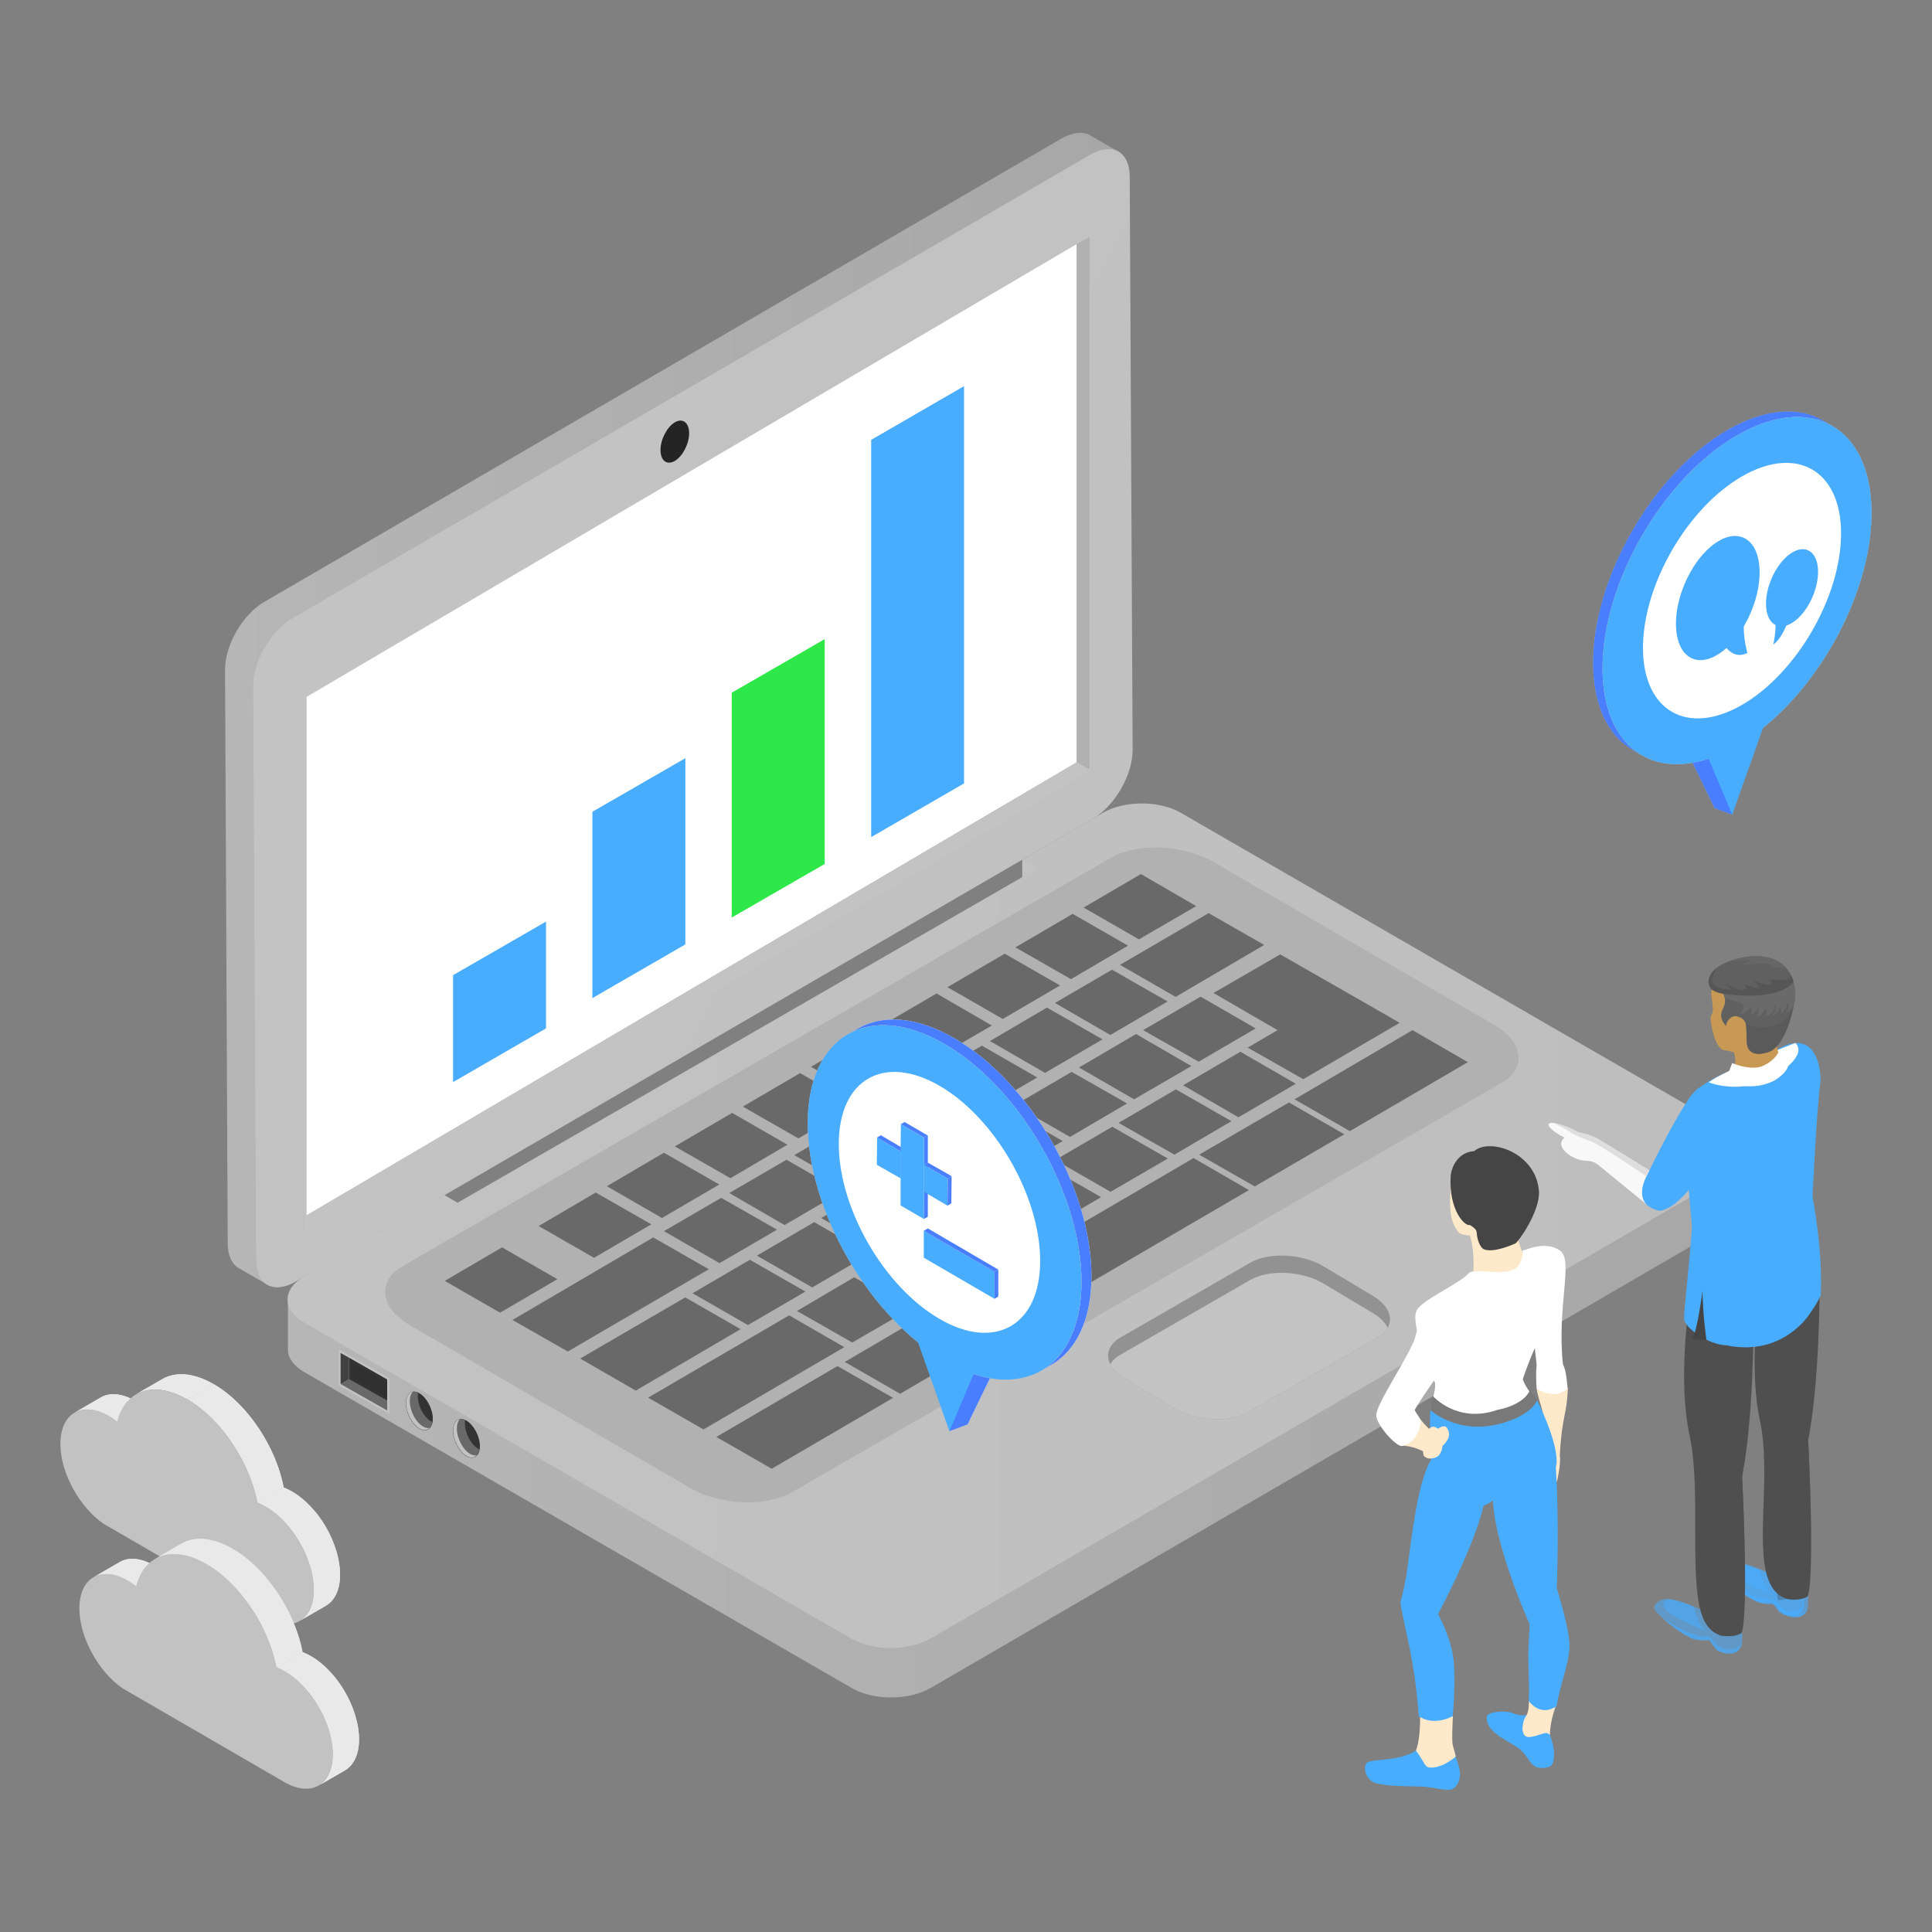 <svg width="160" height="160" viewBox="0 0 160 160" fill="none" xmlns="http://www.w3.org/2000/svg">
<rect x="0" y="0" width="160" height="160" fill="#808080" stroke="none"/>
<path d="M32.025 107.746C32.287 108.47 32.95 109.173 33.955 109.756L57.153 123.225C59.666 124.672 63.445 124.833 65.616 123.566L124.295 89.714C124.315 89.694 124.335 89.694 124.375 89.674C125.018 89.292 125.44 88.83 125.621 88.327C125.36 87.603 124.697 86.9 123.692 86.297L100.494 72.828C97.981 71.381 94.202 71.22 92.031 72.466L33.352 106.319C32.749 106.66 32.347 107.082 32.106 107.525C32.066 107.605 32.045 107.665 32.025 107.746Z" fill="#C3C3C3"/>
<path d="M24.166 51.158L90.262 12.763C92.071 11.717 93.559 12.541 93.559 14.632L93.8 62.114C93.8 64.184 92.332 66.717 90.543 67.782L24.447 106.158C22.638 107.203 21.171 106.379 21.15 104.308L20.909 56.827C20.909 54.756 22.357 52.203 24.166 51.158Z" fill="url(#paint0_linear)"/>
<path d="M84.659 73.803L86.549 73.803L86.549 71.19L84.659 71.19L84.659 73.803Z" fill="#C3C3C3"/>
<path d="M23.824 107.666H25.573V109.595L91.287 71.441C93.076 70.396 96.031 70.376 97.8 71.421L144.518 95.403V99.605C144.478 100.248 144.036 100.911 143.171 101.394L77.075 139.789C75.266 140.834 72.331 140.834 70.562 139.809L25.171 113.616C24.327 113.113 23.864 112.47 23.844 111.827V107.666H23.824Z" fill="url(#paint1_linear)"/>
<path d="M25.17 109.515L70.541 135.728C72.33 136.733 75.265 136.733 77.074 135.688L143.171 97.293C144.96 96.247 144.98 94.539 143.171 93.513L97.8 67.32C96.011 66.275 93.076 66.275 91.287 67.34L84.653 71.2L85.899 71.924L37.895 99.605L36.789 98.961L25.17 105.716C23.361 106.781 23.361 108.47 25.17 109.515Z" fill="url(#paint2_linear)"/>
<path d="M8.346 115.729L6.175 116.988C6.899 116.568 7.906 116.62 9.018 117.271C9.259 117.407 9.49 117.565 9.71 117.743L11.882 116.484C11.661 116.306 11.42 116.148 11.189 116.012C10.077 115.362 9.07 115.309 8.346 115.729Z" fill="#E9E9E9"/>
<path d="M9.7 117.743L11.872 116.484C11.651 116.306 11.41 116.148 11.179 116.012C10.76 115.771 10.351 115.603 9.962 115.529L7.791 116.788C8.179 116.872 8.578 117.029 9.008 117.271C9.249 117.407 9.48 117.564 9.7 117.743Z" fill="#E9E9E9"/>
<path d="M7.791 116.788L9.962 115.529C9.375 115.403 8.84 115.466 8.41 115.697L6.238 116.956C6.679 116.725 7.203 116.662 7.791 116.788Z" fill="#E9E9E9"/>
<path d="M6.238 116.956L8.41 115.697C8.389 115.708 8.357 115.718 8.337 115.739L6.165 116.998C6.186 116.977 6.217 116.967 6.238 116.956Z" fill="#E9E9E9"/>
<path d="M13.434 114.208L11.263 115.466C12.354 114.837 13.854 114.921 15.522 115.886L17.693 114.627C16.036 113.662 14.525 113.578 13.434 114.208Z" fill="#E9E9E9"/>
<path d="M15.522 115.896L17.693 114.638C17.064 114.27 16.445 114.029 15.868 113.914L13.696 115.173C14.273 115.288 14.892 115.529 15.522 115.896Z" fill="#E9E9E9"/>
<path d="M13.707 115.162L15.878 113.903C14.997 113.715 14.2 113.809 13.549 114.155L11.378 115.414C12.028 115.068 12.815 114.973 13.707 115.162Z" fill="#E9E9E9"/>
<path d="M11.368 115.414L13.539 114.155C13.508 114.176 13.466 114.197 13.434 114.218L11.263 115.477C11.294 115.456 11.336 115.435 11.368 115.414Z" fill="#E9E9E9"/>
<path d="M21.323 124.446L23.494 123.187C22.854 119.82 20.505 116.253 17.704 114.637L15.532 115.896C18.323 117.512 20.672 121.078 21.323 124.446Z" fill="#E9E9E9"/>
<path d="M21.323 124.446L23.494 123.187C23.316 122.275 23.022 121.341 22.613 120.439L20.441 121.698C20.84 122.6 21.144 123.533 21.323 124.446Z" fill="#E9E9E9"/>
<path d="M20.442 121.697L22.613 120.438C22.089 119.274 21.407 118.152 20.599 117.176L18.428 118.435C19.225 119.41 19.917 120.522 20.442 121.697Z" fill="#E9E9E9"/>
<path d="M18.427 118.424L20.599 117.166C19.739 116.117 18.753 115.235 17.704 114.627L15.532 115.886C16.581 116.494 17.567 117.386 18.427 118.424Z" fill="#E9E9E9"/>
<path d="M24.826 134.234L26.997 132.975C27.711 132.555 28.162 131.674 28.162 130.415C28.172 127.876 26.389 124.792 24.186 123.523C23.945 123.387 23.714 123.271 23.494 123.187L21.322 124.446C21.553 124.53 21.784 124.645 22.015 124.782C24.218 126.051 26.001 129.146 25.99 131.674C25.99 132.933 25.539 133.814 24.826 134.234Z" fill="#E9E9E9"/>
<path d="M24.826 134.233L26.998 132.975C27.711 132.555 28.162 131.674 28.162 130.415C28.162 129.439 27.9 128.39 27.459 127.394L25.288 128.653C25.728 129.649 25.991 130.709 25.991 131.674C25.991 132.933 25.54 133.814 24.826 134.233Z" fill="#E9E9E9"/>
<path d="M25.288 128.642L27.46 127.383C27.113 126.607 26.652 125.852 26.117 125.201L23.945 126.46C24.48 127.121 24.942 127.866 25.288 128.642Z" fill="#E9E9E9"/>
<path d="M23.945 126.471L26.116 125.212C25.539 124.52 24.889 123.922 24.186 123.523C23.945 123.387 23.714 123.271 23.494 123.187L21.322 124.446C21.553 124.53 21.784 124.645 22.015 124.782C22.718 125.18 23.368 125.768 23.945 126.471Z" fill="#E9E9E9"/>
<path d="M15.522 115.896C12.721 114.281 10.361 115.13 9.7 117.743C9.479 117.564 9.238 117.407 9.007 117.271C6.804 116.001 5.011 117.019 5 119.557C4.99 121.928 6.553 124.792 8.567 126.187L21.984 133.961C24.187 135.23 25.98 134.212 25.991 131.674C26.002 129.135 24.218 126.051 22.015 124.782C21.774 124.645 21.543 124.53 21.323 124.446C20.672 121.078 18.323 117.512 15.522 115.896Z" fill="#C2C2C2"/>
<path d="M9.91 129.366L7.738 130.625C8.462 130.205 9.469 130.257 10.581 130.908C10.822 131.044 11.053 131.202 11.274 131.38L13.445 130.121C13.225 129.943 12.983 129.785 12.753 129.649C11.641 128.999 10.634 128.936 9.91 129.366Z" fill="#E9E9E9"/>
<path d="M11.274 131.37L13.445 130.111C13.225 129.933 12.983 129.775 12.753 129.639C12.333 129.397 11.924 129.23 11.536 129.156L9.364 130.415C9.752 130.499 10.151 130.656 10.581 130.898C10.812 131.044 11.043 131.202 11.274 131.37Z" fill="#E9E9E9"/>
<path d="M9.365 130.415L11.537 129.156C10.949 129.03 10.414 129.093 9.984 129.324L7.812 130.583C8.243 130.362 8.778 130.299 9.365 130.415Z" fill="#E9E9E9"/>
<path d="M7.812 130.583L9.983 129.324C9.962 129.334 9.931 129.345 9.91 129.366L7.738 130.625C7.759 130.614 7.78 130.604 7.812 130.583Z" fill="#E9E9E9"/>
<path d="M15.007 127.845L12.836 129.104C13.927 128.474 15.427 128.558 17.095 129.523L19.266 128.264C17.599 127.299 16.098 127.215 15.007 127.845Z" fill="#E9E9E9"/>
<path d="M17.095 129.523L19.266 128.264C18.637 127.897 18.018 127.656 17.441 127.541L15.27 128.799C15.847 128.925 16.455 129.156 17.095 129.523Z" fill="#E9E9E9"/>
<path d="M15.269 128.8L17.441 127.541C16.56 127.352 15.762 127.446 15.112 127.792L12.94 129.051C13.591 128.705 14.388 128.611 15.269 128.8Z" fill="#E9E9E9"/>
<path d="M12.941 129.051L15.112 127.792C15.081 127.813 15.039 127.834 15.007 127.855L12.836 129.114C12.867 129.093 12.899 129.072 12.941 129.051Z" fill="#E9E9E9"/>
<path d="M22.886 138.083L25.058 136.824C24.418 133.457 22.068 129.89 19.267 128.275L17.096 129.534C19.897 131.149 22.246 134.716 22.886 138.083Z" fill="#E9E9E9"/>
<path d="M22.886 138.083L25.058 136.824C24.879 135.912 24.585 134.978 24.176 134.076L22.005 135.335C22.414 136.237 22.708 137.16 22.886 138.083Z" fill="#E9E9E9"/>
<path d="M22.004 135.335L24.176 134.076C23.651 132.912 22.97 131.789 22.162 130.813L19.99 132.072C20.798 133.048 21.49 134.16 22.004 135.335Z" fill="#E9E9E9"/>
<path d="M19.991 132.062L22.163 130.803C21.302 129.754 20.316 128.873 19.267 128.264L17.096 129.523C18.145 130.132 19.131 131.023 19.991 132.062Z" fill="#E9E9E9"/>
<path d="M26.399 147.871L28.571 146.612C29.284 146.192 29.735 145.311 29.735 144.052C29.746 141.514 27.962 138.429 25.759 137.16C25.518 137.024 25.287 136.908 25.067 136.824L22.895 138.083C23.126 138.167 23.357 138.283 23.588 138.419C25.791 139.688 27.574 142.783 27.564 145.311C27.553 146.559 27.113 147.451 26.399 147.871Z" fill="#E9E9E9"/>
<path d="M26.399 147.871L28.571 146.612C29.284 146.192 29.735 145.311 29.735 144.052C29.735 143.077 29.473 142.028 29.032 141.031L26.861 142.29C27.302 143.287 27.564 144.346 27.564 145.311C27.553 146.56 27.113 147.451 26.399 147.871Z" fill="#E9E9E9"/>
<path d="M26.861 142.279L29.033 141.021C28.687 140.244 28.225 139.5 27.69 138.839L25.519 140.097C26.054 140.758 26.515 141.503 26.861 142.279Z" fill="#E9E9E9"/>
<path d="M25.518 140.108L27.689 138.849C27.113 138.157 26.462 137.559 25.759 137.16C25.518 137.024 25.287 136.908 25.067 136.824L22.895 138.083C23.126 138.167 23.357 138.283 23.588 138.419C24.28 138.818 24.941 139.405 25.518 140.108Z" fill="#E9E9E9"/>
<path d="M17.095 129.523C14.294 127.908 11.934 128.757 11.273 131.37C11.053 131.191 10.811 131.034 10.581 130.897C8.378 129.628 6.584 130.646 6.573 133.184C6.563 135.555 8.126 138.419 10.14 139.814L23.557 147.588C25.76 148.857 27.554 147.839 27.564 145.301C27.575 142.762 25.791 139.678 23.588 138.409C23.347 138.272 23.116 138.157 22.896 138.073C22.246 134.716 19.896 131.149 17.095 129.523Z" fill="#C2C2C2"/>
<path d="M91.227 11.758C90.926 11.577 90.604 11.396 90.302 11.215C89.699 10.873 88.875 10.933 87.971 11.436L21.874 49.851C20.085 50.897 18.618 53.43 18.638 55.5L18.859 102.961C18.859 103.987 19.221 104.73 19.824 105.052C20.608 105.494 21.392 105.957 22.156 106.399C21.573 106.057 21.211 105.334 21.211 104.308L20.97 56.867C20.95 54.797 22.417 52.243 24.226 51.198L90.302 12.803C91.207 12.28 92.051 12.22 92.634 12.562C92.514 12.501 91.549 11.938 91.227 11.758Z" fill="url(#paint3_linear)"/>
<path d="M33.634 116.209C33.634 117.013 34.136 117.958 34.739 118.32C35.343 118.661 35.845 118.299 35.845 117.495C35.845 116.691 35.343 115.746 34.739 115.385C34.136 115.023 33.634 115.405 33.634 116.209Z" fill="#333333"/>
<path d="M35.704 117.716C35.101 117.375 34.598 116.43 34.598 115.606C34.598 115.505 34.598 115.405 34.618 115.324C34.056 115.063 33.613 115.445 33.613 116.209C33.613 117.013 34.116 117.958 34.719 118.319C35.262 118.621 35.704 118.38 35.804 117.757C35.784 117.736 35.744 117.736 35.704 117.716Z" fill="#696969"/>
<path d="M35.041 118.138C34.438 117.797 33.935 116.852 33.935 116.028C33.935 115.686 34.036 115.404 34.197 115.244C33.875 115.304 33.634 115.646 33.634 116.188C33.634 116.993 34.136 117.937 34.739 118.299C35.081 118.5 35.383 118.46 35.584 118.239C35.423 118.299 35.242 118.259 35.041 118.138Z" fill="#C3C3C3"/>
<path d="M37.534 118.481C37.534 119.285 38.037 120.23 38.64 120.591C39.243 120.933 39.745 120.571 39.745 119.767C39.745 118.963 39.243 118.018 38.64 117.656C38.017 117.295 37.534 117.656 37.534 118.481Z" fill="#333333"/>
<path d="M39.604 119.988C39.001 119.626 38.499 118.701 38.499 117.877C38.499 117.777 38.499 117.676 38.519 117.596C37.956 117.335 37.514 117.716 37.514 118.48C37.514 119.284 38.016 120.229 38.619 120.591C39.162 120.893 39.604 120.651 39.705 120.028C39.665 120.008 39.645 120.008 39.604 119.988Z" fill="#696969"/>
<path d="M38.941 120.41C38.338 120.068 37.836 119.124 37.836 118.299C37.836 117.938 37.936 117.676 38.097 117.515C37.775 117.576 37.534 117.917 37.534 118.46C37.534 119.264 38.037 120.209 38.64 120.571C38.981 120.772 39.283 120.732 39.484 120.511C39.323 120.551 39.142 120.531 38.941 120.41Z" fill="#C3C3C3"/>
<path d="M32.026 107.746C32.287 108.47 32.951 109.173 33.956 109.756L57.154 123.225C59.666 124.672 63.446 124.833 65.617 123.566L124.295 89.714C124.315 89.694 124.335 89.694 124.376 89.674C125.019 89.292 125.441 88.83 125.622 88.327C126.084 87.181 125.401 85.835 123.692 84.85L100.494 71.381C97.981 69.934 94.202 69.773 92.031 71.019L33.353 104.851C32.749 105.193 32.347 105.615 32.106 106.077C31.845 106.6 31.825 107.163 32.026 107.746Z" fill="#B1B1B1"/>
<path d="M81.337 99.605L85.94 102.238L81.196 104.992L76.593 102.358L81.337 99.605Z" fill="#696969"/>
<path d="M92.091 80.306L96.695 82.939L91.951 85.714L87.367 83.06L92.091 80.306Z" fill="#696969"/>
<path d="M99.429 82.538L103.992 85.171L99.269 87.925L94.665 85.312L99.429 82.538Z" fill="#696969"/>
<path d="M106.022 79.04L111.329 82.075L114.385 83.824L115.913 84.709L107.932 89.372L103.329 86.759L105.801 85.312L100.494 82.236L106.022 79.04Z" fill="#696969"/>
<path d="M94.081 85.633L98.665 88.287L93.921 91.041L89.357 88.407L94.081 85.633Z" fill="#696969"/>
<path d="M116.978 85.312L121.561 87.965L111.791 93.674L107.208 91.041L116.978 85.312Z" fill="#696969"/>
<path d="M106.745 91.302L111.329 93.935L103.911 98.257L99.308 95.624L106.745 91.302Z" fill="#696969"/>
<path d="M92.112 93.312L96.715 95.946L91.971 98.7L87.388 96.066L92.112 93.312Z" fill="#696969"/>
<path d="M94.483 72.386L99.067 75.04L94.323 77.793L89.739 75.16L94.483 72.386Z" fill="#696969"/>
<path d="M88.835 75.683L93.418 78.316L88.694 81.09L84.091 78.457L88.835 75.683Z" fill="#696969"/>
<path d="M100.092 75.622L104.696 78.256L97.358 82.558L92.755 79.904L100.092 75.622Z" fill="#696969"/>
<path d="M83.207 78.98L87.79 81.613L83.046 84.387L78.463 81.754L83.207 78.98Z" fill="#696969"/>
<path d="M77.558 82.276L82.141 84.93L77.397 87.684L72.814 85.05L77.558 82.276Z" fill="#696969"/>
<path d="M86.704 83.442L91.307 86.076L86.543 88.85L81.98 86.216L86.704 83.442Z" fill="#696969"/>
<path d="M71.909 85.573L76.513 88.206L71.769 90.981L67.165 88.347L71.909 85.573Z" fill="#696969"/>
<path d="M81.316 86.598L85.9 89.231L81.156 91.985L76.572 89.372L81.316 86.598Z" fill="#696969"/>
<path d="M102.726 87.101L107.309 89.754L102.565 92.528L97.981 89.875L102.726 87.101Z" fill="#696969"/>
<path d="M66.26 88.87L70.863 91.503L66.119 94.277L61.516 91.644L66.26 88.87Z" fill="#696969"/>
<path d="M88.754 88.769L93.338 91.383L88.614 94.157L84.03 91.523L88.754 88.769Z" fill="#696969"/>
<path d="M75.909 89.754L80.512 92.367L75.768 95.142L71.185 92.528L75.909 89.754Z" fill="#696969"/>
<path d="M97.379 90.217L101.982 92.85L97.258 95.624L92.635 92.991L97.379 90.217Z" fill="#696969"/>
<path d="M83.427 91.865L88.01 94.498L83.286 97.272L78.683 94.639L83.427 91.865Z" fill="#696969"/>
<path d="M60.631 92.166L65.214 94.8L60.49 97.574L55.887 94.94L60.631 92.166Z" fill="#696969"/>
<path d="M70.52 92.89L75.124 95.523L70.38 98.297L65.776 95.664L70.52 92.89Z" fill="#696969"/>
<path d="M78.1 94.981L82.683 97.614L77.939 100.388L73.336 97.755L78.1 94.981Z" fill="#696969"/>
<path d="M54.983 95.463L59.566 98.097L54.822 100.871L50.259 98.237L54.983 95.463Z" fill="#696969"/>
<path d="M65.135 96.046L69.718 98.68L64.974 101.454L60.391 98.8L65.135 96.046Z" fill="#696969"/>
<path d="M86.624 96.529L91.187 99.142L86.463 101.916L81.88 99.283L86.624 96.529Z" fill="#696969"/>
<path d="M72.752 98.097L77.335 100.73L72.611 103.504L68.008 100.871L72.752 98.097Z" fill="#696969"/>
<path d="M49.334 98.76L53.938 101.393L49.194 104.168L44.61 101.534L49.334 98.76Z" fill="#696969"/>
<path d="M59.727 99.202L64.351 101.836L59.587 104.61L54.983 101.956L59.727 99.202Z" fill="#696969"/>
<path d="M67.426 101.212L72.009 103.846L67.265 106.62L62.682 103.987L67.426 101.212Z" fill="#696969"/>
<path d="M76.01 102.72L80.593 105.353L75.849 108.107L71.266 105.474L76.01 102.72Z" fill="#696969"/>
<path d="M41.574 103.303L46.157 105.937L41.413 108.711L36.83 106.077L41.574 103.303Z" fill="#696969"/>
<path d="M62.099 104.328L66.702 106.962L61.938 109.736L57.355 107.102L62.099 104.328Z" fill="#696969"/>
<path d="M98.846 95.906L103.429 98.559L82.623 110.701L78.04 108.067L98.846 95.906Z" fill="#696969"/>
<path d="M70.743 105.776L75.326 108.429L70.582 111.183L65.999 108.57L70.743 105.776Z" fill="#696969"/>
<path d="M54.099 102.479L58.702 105.112L47.023 111.927L42.44 109.314L54.099 102.479Z" fill="#696969"/>
<path d="M56.751 107.444L61.334 110.077L52.65 115.163L48.047 112.51L56.751 107.444Z" fill="#696969"/>
<path d="M77.357 108.449L81.94 111.103L74.542 115.425L69.959 112.791L77.357 108.449Z" fill="#696969"/>
<path d="M65.355 108.932L69.918 111.565L58.259 118.38L53.676 115.747L65.355 108.932Z" fill="#696969"/>
<path d="M69.356 113.133L73.96 115.766L63.908 121.636L59.325 119.003L69.356 113.133Z" fill="#696969"/>
<path d="M91.95 112.993C92.171 113.435 92.613 113.877 93.236 114.239L97.337 116.691C99.126 117.717 101.84 117.837 103.388 116.933L114.062 110.781C114.464 110.54 114.746 110.279 114.926 109.957C115.409 109.093 114.947 108.047 113.64 107.284L109.539 104.831C107.75 103.806 105.056 103.685 103.508 104.59L92.834 110.741C91.809 111.324 91.547 112.168 91.95 112.993Z" fill="#929292"/>
<path d="M91.95 112.993C92.171 113.435 92.614 113.877 93.237 114.239L97.338 116.692C99.127 117.717 101.84 117.837 103.388 116.933L114.063 110.782C114.465 110.54 114.746 110.279 114.927 109.957C114.706 109.515 114.264 109.073 113.641 108.711L109.54 106.259C107.751 105.233 105.057 105.113 103.509 106.017L92.835 112.169C92.412 112.39 92.131 112.671 91.95 112.993Z" fill="#C3C3C3"/>
<path d="M57.072 35.88C57.072 36.765 56.529 37.79 55.886 38.172C55.223 38.554 54.7 38.152 54.7 37.267C54.7 36.383 55.243 35.358 55.886 34.976C56.529 34.594 57.072 34.996 57.072 35.88Z" fill="#242424"/>
<path d="M90.282 63.742L25.392 101.896V57.711L90.282 19.557V63.742Z" fill="white"/>
<path d="M60.599 75.987L68.299 71.55V52.929L60.599 57.367V75.987Z" fill="#2EE849"/>
<path d="M49.059 82.659L56.758 78.211V62.791L49.059 67.228V82.659Z" fill="#48ACFF"/>
<path d="M37.52 89.614L45.219 85.166V76.323L37.52 80.76V89.614Z" fill="#48ACFF"/>
<path d="M72.147 69.326L79.837 64.878V31.98L72.147 36.428V69.326Z" fill="#48ACFF"/>
<path d="M89.156 20.2V63.139L25.392 100.65V101.896L90.282 63.742V19.557L89.156 20.2Z" fill="#B1B1B1"/>
<path d="M25.392 101.896L90.282 63.742L89.156 63.139L25.392 100.65V101.896Z" fill="#C3C3C3"/>
<path d="M32.247 117.094L28.046 114.721V111.746L32.247 114.139V117.094Z" fill="#C3C3C3"/>
<path d="M28.89 114.219L32.067 116.008V116.812L28.207 114.621L28.89 114.219Z" fill="#696969"/>
<path d="M32.066 114.239V116.008L28.89 114.219V112.43L29.071 112.53L32.066 114.239Z" fill="#333333"/>
<path d="M32.066 114.501V115.767L29.071 114.058V112.812L32.066 114.501Z" fill="#303030"/>
<path d="M28.207 113.817V112.048L28.89 112.43V114.219L28.207 114.621V113.817Z" fill="#414141"/>
<path opacity="0.57" d="M142.952 129.262C142.647 129.318 141.772 129.762 142.369 130.36C142.952 130.943 144.813 132.665 145.952 132.665H146.716L147.355 133.499C147.355 133.499 148.077 133.943 148.883 133.679C149.452 133.499 149.453 132.665 149.453 132.665V131.651C149.425 131.637 144.369 128.971 142.952 129.262Z" fill="#48ACFF"/>
<path d="M149.092 109.345C149.092 109.345 149.495 117.276 149.051 119.345C149.051 119.345 149.912 129.609 149.37 131.901C149.37 131.901 147.245 132.79 147.217 132.429C146.912 127.568 147.106 122.22 147.106 120.526C147.106 118.831 146.564 112.525 146.564 111.234C146.578 111.206 147.898 110.345 149.092 109.345Z" fill="#4F4F4F"/>
<path d="M147.217 110.776C147.217 110.776 147.675 119.318 147.675 120.387C147.675 121.443 147.897 132.415 147.897 132.415C147.897 132.415 148.689 132.179 149.064 132.012C149.439 131.846 149.189 123.095 148.772 121.679C148.356 120.262 148.772 118.54 148.772 118.123C148.772 117.706 149.272 110.164 148.772 109.609L147.217 110.776Z" fill="#4F4F4F"/>
<path opacity="0.57" d="M143.244 129.415C142.939 129.471 142.064 129.915 142.661 130.512C143.244 131.096 145.105 132.818 146.244 132.818H147.008L147.647 133.651C147.647 133.651 148.369 134.096 149.175 133.832C149.744 133.651 149.744 132.818 149.744 132.818V132.012C149.731 132.012 144.675 129.123 143.244 129.415Z" fill="#48ACFF"/>
<path opacity="0.57" d="M146.702 132.04C146.702 132.04 141.563 130.137 143.757 129.415C143.757 129.415 145.424 129.776 145.757 130.11C145.757 130.11 145.979 131.318 146.702 132.04Z" fill="#48ACFF"/>
<path d="M150.689 106.511C150.689 106.511 150.717 114.401 149.745 119.234C149.745 119.234 150.328 130.484 149.703 132.207C149.703 132.207 147.662 133.235 146.62 131.207C145.217 128.471 146.745 122.248 145.745 117.609C144.731 112.97 145.814 106.15 145.814 105.289C145.8 104.428 150.689 106.511 150.689 106.511Z" fill="#4F4F4F"/>
<path opacity="0.57" fill-rule="evenodd" clip-rule="evenodd" d="M150.689 106.511C150.689 106.511 150.106 118.22 149.745 119.206C149.745 119.206 150.273 129.082 149.731 131.998C149.731 131.998 149.689 132.651 147.842 132.415C147.842 132.415 147.634 122.831 147.634 120.665C147.634 118.498 146.814 106.081 146.647 105.206L150.689 106.511Z" fill="#4F4F4F"/>
<path opacity="0.57" d="M150.412 106.414L147.328 105.4C147.495 107.192 148.092 115.984 148.314 119.137C148.592 123.109 148.106 131.901 148.106 132.415C148.106 132.415 149.231 132.637 149.675 132.193C150.12 131.749 149.412 120.581 149.412 120.068C149.439 119.568 150.606 109.248 150.412 106.414Z" fill="#4F4F4F"/>
<path opacity="0.57" d="M143.105 130.929C143.105 130.929 145.508 132.707 147.064 132.54L147.772 133.36C147.772 133.36 149.078 134.026 149.703 133.137C149.703 133.137 149.425 134.54 147.661 133.665L147.022 132.832C147.022 132.832 145.994 132.901 145.494 132.651C144.981 132.36 143.967 131.79 143.105 130.929Z" fill="#48ACFF"/>
<path opacity="0.57" d="M149.424 132.79C149.424 132.79 149.452 134.485 147.354 133.484L146.716 132.651H145.674L144.799 132.276L146.702 132.415C146.702 132.415 147.424 133.137 147.563 133.276C147.716 133.415 149.035 133.804 149.424 132.79Z" fill="#48ACFF"/>
<path opacity="0.57" d="M137.786 132.429C137.481 132.498 136.606 132.929 137.203 133.526C137.786 134.11 139.647 135.832 140.786 135.832H141.55L142.189 136.665C142.189 136.665 142.911 137.11 143.717 136.846C144.286 136.665 144.286 135.832 144.286 135.832V135.026C144.273 135.026 139.203 132.137 137.786 132.429Z" fill="#48ACFF"/>
<path opacity="0.57" d="M141.244 135.054C141.244 135.054 136.105 133.151 138.299 132.429C138.299 132.429 139.966 132.79 140.299 133.123C140.299 133.123 140.521 134.332 141.244 135.054Z" fill="#48ACFF"/>
<path d="M145.217 109.539C145.217 109.539 145.245 117.428 144.273 122.262C144.273 122.262 144.856 133.512 144.231 135.234C144.231 135.234 142.189 136.276 141.147 134.234C139.745 131.498 140.939 123.595 139.939 118.956C138.925 114.317 139.87 108.456 139.87 107.609C139.87 106.761 145.217 109.539 145.217 109.539Z" fill="#4F4F4F"/>
<path opacity="0.57" fill-rule="evenodd" clip-rule="evenodd" d="M145.218 109.539C145.218 109.539 144.634 121.248 144.273 122.234C144.273 122.234 144.801 132.109 144.259 135.026C144.259 135.026 144.218 135.679 142.37 135.443C142.37 135.443 142.162 125.859 142.162 123.692C142.162 121.525 141.342 109.108 141.176 108.233L145.218 109.539Z" fill="#4F4F4F"/>
<path opacity="0.57" d="M144.954 109.442L141.87 108.428C142.037 110.22 142.634 119.012 142.87 122.165C143.148 126.137 142.662 134.943 142.662 135.443C142.662 135.443 143.787 135.665 144.231 135.221C144.676 134.776 143.967 123.609 143.967 123.095C143.967 122.581 145.134 112.262 144.954 109.442Z" fill="#4F4F4F"/>
<path opacity="0.57" d="M137.634 133.943C137.634 133.943 140.037 135.72 141.592 135.54L142.301 136.359C142.301 136.359 143.606 137.026 144.231 136.137C144.231 136.137 143.953 137.54 142.189 136.665L141.551 135.832C141.551 135.832 140.523 135.901 140.023 135.651C139.523 135.387 138.495 134.804 137.634 133.943Z" fill="#48ACFF"/>
<path d="M143.035 88.775C143.035 88.775 140.383 89.844 139.73 91.219C139.077 92.594 140.119 100.08 140.119 101.372C140.119 102.664 139.466 108.4 139.466 109.178C139.466 109.956 141.535 111.414 143.035 111.414C143.035 111.414 148.049 112.831 150.772 107.317C150.772 107.317 151.063 104.469 150.105 99.067C150.105 99.067 150.466 91.677 150.744 89.788C150.897 88.733 150.438 84.872 147.036 87.01L145.147 88.233L143.035 88.775Z" fill="#48ACFF"/>
<path d="M141.508 89.636C141.508 89.636 144.313 90.789 147.133 88.997C147.133 88.997 149.744 87.442 148.689 86.372C148.675 86.372 142.675 88.692 141.508 89.636Z" fill="white"/>
<path opacity="0.57" d="M143.035 111.401C143.035 111.401 141.813 107.428 142.841 101.4C144.299 92.817 143.452 91.553 143.049 90.817C142.91 90.567 143.16 89.914 144.341 90.303C145.522 90.692 148.341 89.553 148.911 87.483C148.911 87.483 149.341 86.205 149.8 87.275C150.258 88.344 150.355 90.65 150.175 92.414C149.994 94.178 149.619 98.803 149.619 99.498C149.619 100.192 150.272 103.317 150.272 104.178C150.272 105.039 150.272 108.053 150.272 108.053C150.272 108.053 148.563 112.206 143.035 111.401Z" fill="#48ACFF"/>
<path fill-rule="evenodd" clip-rule="evenodd" d="M144.592 111.567C144.592 111.567 143.439 104.887 144.467 100.525C145.494 96.164 144.217 93.303 144.217 92.233C144.217 91.164 144.23 90.928 146.147 91.567C146.981 91.844 148.286 91.275 148.897 89.692C149.592 87.914 150.675 88.608 148.897 99.692C148.55 101.859 149.869 106.275 149.869 108.803C149.869 108.789 148.189 111.567 144.592 111.567Z" fill="#48ACFF"/>
<path d="M141.313 110.928C141.313 110.928 141.022 108.942 140.994 106.914C140.994 106.914 140.536 110.359 140.188 110.72C139.827 111.067 141.313 110.928 141.313 110.928Z" fill="#454545"/>
<path d="M136.925 97.136C136.925 97.136 132.716 94.511 132.036 94.177C131.355 93.858 130.633 93.802 130.48 93.705C130.327 93.608 128.605 92.761 128.286 93.052C127.98 93.344 129.383 94.15 129.536 94.191C129.605 94.205 129.188 94.455 129.313 94.886C129.452 95.372 130.147 95.9 130.952 96.08C131.341 96.164 131.855 96.053 132.355 96.469C132.855 96.886 136.425 99.803 136.633 99.942C136.855 100.067 136.925 97.136 136.925 97.136Z" fill="#F8F8F8"/>
<path fill-rule="evenodd" clip-rule="evenodd" d="M142.854 91.344C142.854 91.344 144.299 98.706 140.118 101.358C140.118 101.358 139.174 92.525 139.743 91.33C140.326 90.15 142.854 91.344 142.854 91.344Z" fill="#48ACFF"/>
<path fill-rule="evenodd" clip-rule="evenodd" d="M140.632 90.15C140.632 90.15 143.632 90.011 143.007 93.317C143.007 93.317 140.049 99.9 137.466 100.275C137.466 100.275 135.243 100.011 136.257 97.636C136.257 97.636 139.368 91.08 140.632 90.15Z" fill="#48ACFF"/>
<path d="M140.633 90.15C139.369 91.094 136.272 97.636 136.272 97.636C135.73 98.9 136.105 99.567 136.563 99.914C136.577 99.914 136.591 99.914 136.591 99.914C139.174 99.539 142.133 92.956 142.133 92.956C142.425 91.428 141.938 90.636 141.327 90.219C141.063 89.942 140.633 90.15 140.633 90.15Z" fill="#48ACFF"/>
<path d="M136.591 96.928L136.355 97.414C136.355 97.414 132.244 94.636 131.744 94.511C131.244 94.386 130.23 93.9 130.022 93.747C129.813 93.594 128.702 92.997 128.702 92.997C128.702 92.997 129.98 93.261 130.688 93.761C130.688 93.761 132.147 94.039 132.688 94.539L136.591 96.928Z" fill="#DEDEDE"/>
<path d="M143.591 86.677C143.591 86.677 144.271 88.191 143.41 88.941C143.007 89.289 146.258 89.247 147.785 87.955C147.785 87.955 146.521 86.802 147.563 85.261L143.591 86.677Z" fill="#C89954"/>
<path d="M143.689 88.164C143.689 88.164 145.092 89.4 147.092 87.414L146.911 86.761L146.869 86.4L145.855 82.872C145.855 82.872 145.258 85.414 144.786 86.122C144.578 86.428 143.675 87.067 143.675 87.067C143.675 87.067 143.855 87.581 143.689 88.164Z" fill="#C89954"/>
<path d="M143.368 89.122C143.368 89.122 144.34 88.011 147.118 86.677L143.535 86.955C143.549 86.955 144.007 88.164 143.368 89.122Z" fill="#C89954"/>
<path d="M142.535 80.497C142.535 80.497 141.618 81.691 141.729 82.441C141.757 82.705 141.868 83.386 141.854 83.663C141.84 83.941 141.673 84.08 141.66 84.316C141.646 84.552 141.979 86.941 142.84 86.983C143.701 87.039 144.854 88.039 147.507 85.677C147.507 85.677 149.521 83.261 148.007 80.719C148.007 80.705 146.076 78.108 142.535 80.497Z" fill="#C89954"/>
<path d="M141.827 81.983C141.827 81.983 142.327 82.705 142.327 83.219C142.327 83.733 142.049 84.567 142.327 84.83C142.605 85.094 143.049 85.261 143.272 85.775C143.383 86.039 143.619 86.428 143.619 87.136C143.619 87.136 145.272 87.622 145.661 86.789L145.313 83.83L144.369 81.816L141.855 81.941L141.827 81.983Z" fill="#C89954"/>
<path d="M148.675 82.358C148.703 83.455 147.675 86.136 146.939 86.844C146.634 87.136 145.689 87.427 145.134 87.136C144.05 86.58 145.356 84.636 143.939 84.191C143.342 84.011 142.953 84.608 142.953 84.969C142.953 84.969 142.231 84.344 142.689 83.525C142.884 83.191 143.036 82.525 142.453 81.969C142.134 81.663 142.05 81.761 141.842 81.955C141.647 82.15 141.245 80.677 142.384 79.997C144.203 78.899 148.55 78.316 148.675 82.358Z" fill="#606060"/>
<path fill-rule="evenodd" clip-rule="evenodd" d="M144.59 84.816C144.59 84.816 147.618 85.969 148.562 83.26C148.562 83.26 147.909 86.969 146.215 87.191C146.215 87.191 144.493 87.802 144.659 85.9L144.59 84.816Z" fill="#5A5A5A"/>
<path fill-rule="evenodd" clip-rule="evenodd" d="M142.688 82.302C142.688 82.302 147.383 83.066 148.522 81.316C148.522 81.316 148.508 81.066 148.3 80.733C148.3 80.733 148.175 83.039 142.688 82.302Z" fill="#565656"/>
<path fill-rule="evenodd" clip-rule="evenodd" d="M147.355 81.969C146.355 82.538 143.424 82.594 142.188 82.177C141.174 81.844 141.369 80.761 142.119 80.191C142.063 80.594 140.91 81.83 143.383 81.969C143.466 81.969 143.077 81.663 142.952 81.483C142.952 81.483 144.244 82.275 144.591 81.872C144.661 81.788 144.522 81.622 144.383 81.483C144.647 81.525 145.397 81.9 145.619 81.788C145.855 81.677 145.147 81.177 145.147 81.177C145.147 81.177 146.508 81.775 146.716 81.483C146.772 81.4 146.619 81.233 146.48 81.15C147.175 81.094 148.077 81.275 148.272 80.872C148.272 80.9 148.272 80.844 148.272 80.872C148.258 81.163 147.883 81.663 147.355 81.969Z" fill="#565656"/>
<path d="M142.855 82.663C142.855 82.663 146.772 84.08 148.674 82.511C148.674 82.511 148.772 82.233 148.522 81.316C148.522 81.316 147.591 82.983 142.716 82.302L142.855 82.663Z" fill="#6A6A6A"/>
<path d="M142.854 82.663C142.854 82.663 147.202 83.233 148.646 81.941C148.646 81.941 148.674 82.386 148.66 82.65C148.605 83.358 148.313 83.608 147.882 83.844C147.882 83.844 148.355 83.441 148.049 82.997C148.049 82.997 147.924 83.761 147.466 83.927C147.466 83.927 147.619 83.566 147.424 83.427C147.424 83.427 147.16 84.052 146.813 84.108C146.813 84.108 147.257 83.4 146.994 83.191C146.994 83.191 146.938 84.052 146.188 84.177C146.188 84.177 146.493 83.747 146.188 83.525C146.188 83.525 145.966 84.177 145.507 84.177C145.507 84.177 145.702 83.677 145.591 83.441C145.591 83.441 145.382 83.955 144.98 84.066C144.98 84.066 145.16 83.552 144.966 83.358C144.966 83.358 144.771 83.872 144.105 83.969C144.105 83.969 144.632 83.372 144.23 83.066C143.98 82.9 142.854 82.663 142.854 82.663Z" fill="#6A6A6A"/>
<path d="M147.938 80.177C147.938 80.177 146.73 78.455 143.341 79.552C143.341 79.552 144.452 79.524 144.883 79.524C145.313 79.524 144.535 79.774 144.132 79.872C143.73 79.969 145.327 79.802 145.869 79.802C146.41 79.802 147.369 79.983 146.702 80.08C146.021 80.191 147.827 80.066 147.938 80.177Z" fill="#676767"/>
<path d="M143.327 88.927C143.327 88.927 146.966 89.33 147.716 87.636C147.716 87.636 148.494 87.9 147.813 88.441C147.133 88.997 142.938 90.344 143.327 88.927Z" fill="white"/>
<path d="M143.453 88.039L142.925 89.414C142.925 89.414 144.744 90.789 147.258 89.094C147.661 88.83 148.744 88.4 147.369 87.136C147.383 87.122 146.522 89.275 143.453 88.039Z" fill="white"/>
<path d="M147.383 86.941C147.383 86.941 149.286 87.997 146.994 89.455C146.994 89.455 145.578 90.317 143.855 89.789C143.855 89.789 145.911 89.414 145.744 88.372C145.744 88.372 146.967 87.997 147.383 86.941Z" fill="white"/>
<path d="M143.456 67.472L141.996 66.928L139.229 61.239L142.976 60.432L143.456 67.472Z" fill="#B1B1B1"/>
<path d="M143.456 67.472L141.996 66.928L139.229 61.239L142.976 60.432L143.456 67.472Z" fill="#487EFF"/>
<path d="M155 42.476C155 35.385 150.009 32.508 143.86 36.057C137.703 39.606 132.713 48.248 132.72 55.346C132.72 58.895 133.962 61.387 135.98 62.553L135.199 62.098C133.181 60.938 131.932 58.44 131.932 54.891C131.932 47.793 136.922 39.158 143.078 35.602C146.153 33.828 148.94 33.655 150.951 34.815L151.745 35.269C153.751 36.435 155 38.927 155 42.476Z" fill="#B1B1B1"/>
<path d="M155 42.476C155 35.385 150.009 32.508 143.86 36.057C137.703 39.606 132.713 48.248 132.72 55.346C132.72 58.895 133.962 61.387 135.98 62.553L135.199 62.098C133.181 60.938 131.932 58.44 131.932 54.891C131.932 47.793 136.922 39.158 143.078 35.602C146.153 33.828 148.94 33.655 150.951 34.815L151.745 35.269C153.751 36.435 155 38.927 155 42.476Z" fill="#487EFF"/>
<path d="M132.714 55.346C132.714 48.248 137.704 39.613 143.854 36.057C150.01 32.502 154.994 35.378 154.994 42.476C154.994 49.574 150.004 58.209 143.854 61.765C137.698 65.32 132.714 62.444 132.714 55.346Z" fill="#C3C3C3"/>
<path d="M132.714 55.346C132.714 48.248 137.704 39.613 143.854 36.057C150.01 32.502 154.994 35.378 154.994 42.476C154.994 49.574 150.004 58.209 143.854 61.765C137.698 65.32 132.714 62.444 132.714 55.346Z" fill="#48ACFF"/>
<path d="M136.064 53.648C136.064 48.427 139.735 42.066 144.264 39.452C148.793 36.839 152.47 38.953 152.47 44.174C152.47 49.401 148.8 55.756 144.264 58.376C139.735 60.989 136.064 58.875 136.064 53.648Z" fill="white"/>
<path d="M146.954 57.626L143.457 67.472L141.311 62.399L146.954 57.626Z" fill="#48ACFF"/>
<path d="M145.011 50.684C146.174 47.919 145.884 45.158 144.364 44.52C142.845 43.881 140.67 45.605 139.507 48.371C138.345 51.137 138.634 53.897 140.154 54.536C141.674 55.175 143.849 53.45 145.011 50.684Z" fill="#48ACFF"/>
<path d="M142.662 53.193C142.662 53.193 143.405 54.744 144.712 54.071C144.712 54.071 144.033 51.886 144.712 49.977L142.662 53.193Z" fill="#48ACFF"/>
<path d="M150.121 49.395C150.844 47.676 150.663 45.961 149.717 45.563C148.771 45.166 147.418 46.237 146.696 47.956C145.973 49.675 146.154 51.39 147.1 51.788C148.046 52.185 149.399 51.114 150.121 49.395Z" fill="#48ACFF"/>
<path d="M148.132 51.272C148.132 51.272 147.671 52.796 146.857 53.379C146.857 53.379 147.28 51.502 146.857 50.836L148.132 51.272Z" fill="#48ACFF"/>
<path d="M126.411 142.053C126.411 142.053 125.758 142.108 125.272 141.872C124.786 141.65 123.189 141.719 123.133 142.164C122.98 143.608 125.369 144.275 126.078 145.067C126.536 145.455 126.772 146.414 127.605 146.414C128.439 146.414 128.592 146.247 128.675 145.65C128.758 145.039 128.647 144.483 128.286 143.428C128.189 142.58 126.411 142.053 126.411 142.053Z" fill="#48ACFF"/>
<path d="M126.342 104.191C125.744 103.177 125.675 102.329 125.675 102.329C125.675 102.329 120.258 97.857 120.133 98.038C120.161 99.204 119.8 100.829 120.786 102.038C120.939 102.274 121.744 102.329 121.744 102.329C121.744 102.329 122.189 103.691 121.98 105.704C122.342 105.871 124.328 106.204 125.411 105.718C126.508 105.232 126.633 104.191 126.342 104.191Z" fill="#FEEACB"/>
<path d="M127.259 114.983C127.384 116.108 128.342 117.76 128.092 120.788C128.175 120.969 128.939 122.719 128.939 122.719C128.939 122.719 129.287 121.233 129.176 120.524C129.356 117.177 129.759 117.26 129.842 114.969C129.662 114.816 127.328 114.802 127.259 114.983Z" fill="#FEEACB"/>
<path d="M118.8 114.274C118.981 114.982 118.647 115.691 118.647 115.941C118.647 116.219 120.106 118.094 124.287 117.469C126.731 116.719 126.717 115.649 126.814 115.441C126.05 114.455 126.078 114.01 126.078 114.01C126.078 114.01 118.661 114.052 118.8 114.274Z" fill="white"/>
<path d="M126.62 140.872C126.606 142.456 126.204 141.803 126.093 143.081C126.093 143.081 126.037 143.567 126.356 143.789C126.69 144.025 127.732 143.539 127.982 143.525C128.232 143.511 128.245 143.622 128.357 143.678C128.357 142.442 128.926 141.067 128.926 141.067C128.926 141.067 126.648 140.65 126.62 140.872Z" fill="#FEEACB"/>
<path d="M128.925 131.524C128.925 131.524 129.161 125.802 128.814 121.066C128.272 119.913 123.855 122.524 123.661 123.219C123.258 126.927 126.675 134.511 126.675 134.511C126.675 134.511 126.619 135.622 126.578 136.636C126.522 137.65 126.689 139.58 126.605 140.872C126.869 141.191 127.661 142.108 128.911 141.303C129.231 139.261 130.147 137.344 129.953 135.816C129.786 134.288 128.925 131.524 128.925 131.524Z" fill="#48ACFF"/>
<path d="M117.258 144.984C115.703 145.984 113.342 145.567 113.119 146.081C112.911 146.595 113.175 147.373 113.855 147.65C114.856 147.984 117.203 147.914 117.981 147.97C118.758 148.039 119.745 148.317 120.189 148.192C120.633 148.067 120.925 147.484 120.911 146.873C120.911 146.498 120.564 145.498 120.564 145.498C120.564 145.498 117.508 144.942 117.258 144.984Z" fill="#48ACFF"/>
<path d="M120.327 142.122L117.605 141.914C117.605 141.914 117.674 143.984 117.258 144.97C118.063 146.067 117.952 146.386 118.522 146.386C119.522 146.4 120.563 145.47 120.563 145.47C120.563 145.47 120.438 144.956 120.313 144.525C120.202 144.109 120.327 142.122 120.327 142.122Z" fill="#FEEACB"/>
<path d="M123.884 117.427C121.689 118.01 118.439 116.677 118.453 116.774C118.342 118.746 118.675 120.885 118.453 120.983C117.411 122.858 116.953 126.955 116.564 129.802C116.384 131.219 116.106 132.163 115.981 132.705C115.967 133.08 116.55 135.358 116.925 137.469C117.286 139.483 117.453 141.344 117.481 142.122C118.786 143.011 120.314 142.122 120.314 142.122C120.314 142.122 120.62 138.705 120.314 136.997C119.995 135.289 119.092 133.677 119.092 133.677C119.092 133.677 122.148 127.969 122.856 124.691C124.023 124.302 124.828 122.941 124.828 122.941C124.828 122.941 128.703 123.774 128.912 121.108C128.981 119.26 127.273 115.927 127.273 115.927C127.273 115.927 126.078 116.857 123.884 117.427Z" fill="#48ACFF"/>
<path d="M129.175 103.552C127.995 102.746 126.342 103.51 126.342 103.51C126.342 103.51 127.022 111.024 127.258 113.038C127.161 113.927 127.258 114.996 127.258 114.996C127.258 114.996 128.661 116.01 129.828 114.996C129.786 114.857 129.759 113.538 129.439 113.01C128.911 108.149 130.356 104.343 129.175 103.552Z" fill="white"/>
<path d="M126.106 103.551C126.106 103.551 126.161 104.551 125.564 104.996C124.522 105.801 122.092 104.926 121.619 105.454C120.8 106.385 117.439 107.774 117.272 108.663C116.869 109.788 118.591 113.996 118.591 113.996C118.591 113.996 119.05 115.58 121.3 115.913C122.994 116.177 125.717 114.691 126.133 114.149C127.231 110.913 128.62 108.76 128.772 107.551C129.036 105.676 128.953 104.399 128.286 103.787C127.647 103.176 126.106 103.551 126.106 103.551Z" fill="white"/>
<path d="M122.09 95.329C120.604 95.426 120.118 96.885 120.132 97.565C120.021 100.176 121.257 101.565 121.743 101.454C122.049 101.662 122.257 101.801 122.285 102.024C122.354 102.982 122.729 103.413 122.91 103.468C123.729 103.774 125.243 103.079 125.493 102.982C125.729 102.871 127.535 100.343 127.452 98.676C127.229 95.44 123.368 94.204 122.09 95.329Z" fill="#454545"/>
<path d="M119.078 118.33C119.078 118.33 118.675 117.927 118.369 118.33C118.133 118.177 117.675 117.594 117.675 117.594C117.675 117.594 116.064 119.385 115.98 119.719C116.967 119.705 117.856 120.191 117.856 120.191C117.856 120.191 117.842 120.538 117.953 120.608C118.064 120.691 118.3 120.899 118.856 120.719C119.411 120.552 119.467 119.732 119.467 119.732C119.467 119.732 120.425 118.982 119.786 118.205C119.564 117.955 119.078 118.33 119.078 118.33Z" fill="#FEEACB"/>
<path d="M120.759 107.552C120.439 107.26 119.092 107.26 118.37 107.899C117.648 108.524 117.286 110.649 117.078 111.107C116.161 113.177 113.828 116.496 113.981 117.316C114.12 118.121 115.523 119.705 116.078 119.76C117.648 119.371 117.675 117.607 117.675 117.607L117.161 116.802C117.217 116.427 120.898 111.288 121.189 110.857C121.481 110.427 122.481 108.69 120.759 107.552Z" fill="white"/>
<path d="M123.966 116.774C120.647 117.913 118.647 115.594 118.647 115.594L118.452 116.774C118.452 116.774 120.716 118.885 124.313 117.885C127.008 117.135 127.3 115.927 127.3 115.927L126.689 115.135C126.689 115.135 126.369 116.288 123.966 116.774Z" fill="#797979"/>
<path d="M78.63 118.53L80.128 117.969L82.945 112.161L79.122 111.332L78.63 118.53Z" fill="#F0F0F0"/>
<path d="M78.63 118.53L80.128 117.969L82.945 112.161L79.122 111.332L78.63 118.53Z" fill="#487EFF"/>
<path d="M66.893 93.011C66.893 85.768 71.967 82.831 78.227 86.463C84.487 90.096 89.562 98.909 89.562 106.151C89.562 109.784 88.287 112.318 86.253 113.506L87.058 113.035C89.115 111.847 90.389 109.313 90.389 105.68C90.389 98.438 85.314 89.625 79.054 85.993C75.924 84.176 73.085 83.997 71.051 85.185L70.246 85.656C68.144 86.845 66.893 89.401 66.893 93.011Z" fill="#F0F0F0"/>
<path d="M66.893 93.011C66.893 85.768 71.967 82.831 78.227 86.463C84.487 90.096 89.562 98.909 89.562 106.151C89.562 109.784 88.287 112.318 86.253 113.506L87.058 113.035C89.115 111.847 90.389 109.313 90.389 105.68C90.389 98.438 85.314 89.625 79.054 85.993C75.924 84.176 73.085 83.997 71.051 85.185L70.246 85.656C68.144 86.845 66.893 89.401 66.893 93.011Z" fill="#487EFF"/>
<path d="M89.562 106.151C89.562 98.909 84.487 90.096 78.227 86.463C71.967 82.831 66.893 85.768 66.893 93.011C66.893 100.254 71.967 109.066 78.227 112.699C84.487 116.332 89.562 113.394 89.562 106.151Z" fill="#C3C3C3"/>
<path d="M89.562 106.151C89.562 98.909 84.487 90.096 78.227 86.463C71.967 82.831 66.893 85.768 66.893 93.011C66.893 100.254 71.967 109.066 78.227 112.699C84.487 116.332 89.562 113.394 89.562 106.151Z" fill="#48ACFF"/>
<path d="M86.141 104.402C86.141 99.065 82.408 92.585 77.803 89.917C73.197 87.248 69.464 89.401 69.464 94.738C69.464 100.074 73.197 106.555 77.803 109.223C82.408 111.914 86.164 109.739 86.141 104.402Z" fill="white"/>
<path d="M75.074 108.484L78.629 118.529L80.82 113.35L75.074 108.484Z" fill="#48ACFF"/>
<path d="M72.616 96.464L72.639 94.2L74.584 95.343V97.585L72.616 96.464Z" fill="#48ACFF"/>
<path d="M72.638 94.2L72.951 94.02L74.896 95.164L74.583 95.343L72.638 94.2Z" fill="#487EFF"/>
<path d="M74.584 95.344L74.897 95.164V97.406L74.584 97.586V95.344Z" fill="#48ACFF"/>
<path d="M76.527 98.707L76.84 98.528V100.77L76.505 100.95L76.527 98.707Z" fill="#487EFF"/>
<path d="M76.528 96.464L76.841 96.285V98.527L76.528 98.707V96.464Z" fill="#48ACFF"/>
<path d="M76.528 96.464L78.496 97.608L78.473 99.85L76.528 98.707V96.464Z" fill="#48ACFF"/>
<path d="M76.528 94.222L76.841 94.043V96.285L76.528 96.465V94.222Z" fill="#487EFF"/>
<path d="M76.528 96.464L76.841 96.285L78.809 97.406L78.496 97.608L76.528 96.464Z" fill="#487EFF"/>
<path d="M78.495 97.608L78.808 97.406L78.786 99.649L78.473 99.851L78.495 97.608Z" fill="#487EFF"/>
<path d="M74.605 93.101L74.918 92.921L76.84 94.043L76.527 94.222L74.605 93.101Z" fill="#487EFF"/>
<path d="M76.528 94.222V96.464V98.707L76.506 100.949L74.583 99.828V97.585V95.343L74.605 93.101L76.528 94.222Z" fill="#48ACFF"/>
<path d="M82.362 105.322V107.564L76.505 104.156V101.936L82.362 105.322Z" fill="#48ACFF"/>
<path d="M82.362 105.322L82.675 105.142V107.362L82.362 107.564V105.322Z" fill="#487EFF"/>
<path d="M76.505 101.936L76.84 101.734L82.675 105.142L82.362 105.322L76.505 101.936Z" fill="#487EFF"/>
<defs>
<linearGradient id="paint0_linear" x1="35.996" y1="48.062" x2="146.208" y2="106.904" gradientUnits="userSpaceOnUse">
<stop offset="0.005" stop-color="#C3C3C3"/>
<stop offset="0.968" stop-color="#BEBEBE"/>
<stop offset="1" stop-color="#BEBEBE"/>
</linearGradient>
<linearGradient id="paint1_linear" x1="23.819" y1="105.598" x2="144.526" y2="105.598" gradientUnits="userSpaceOnUse">
<stop stop-color="#B6B6B6"/>
<stop offset="1" stop-color="#A7A7A7"/>
</linearGradient>
<linearGradient id="paint2_linear" x1="23.816" y1="101.507" x2="144.525" y2="101.507" gradientUnits="userSpaceOnUse">
<stop offset="0.005" stop-color="#C3C3C3"/>
<stop offset="0.968" stop-color="#BEBEBE"/>
<stop offset="1" stop-color="#BEBEBE"/>
</linearGradient>
<linearGradient id="paint3_linear" x1="18.638" y1="58.711" x2="92.63" y2="58.711" gradientUnits="userSpaceOnUse">
<stop stop-color="#B6B6B6"/>
<stop offset="1" stop-color="#A7A7A7"/>
</linearGradient>
</defs>
</svg>
